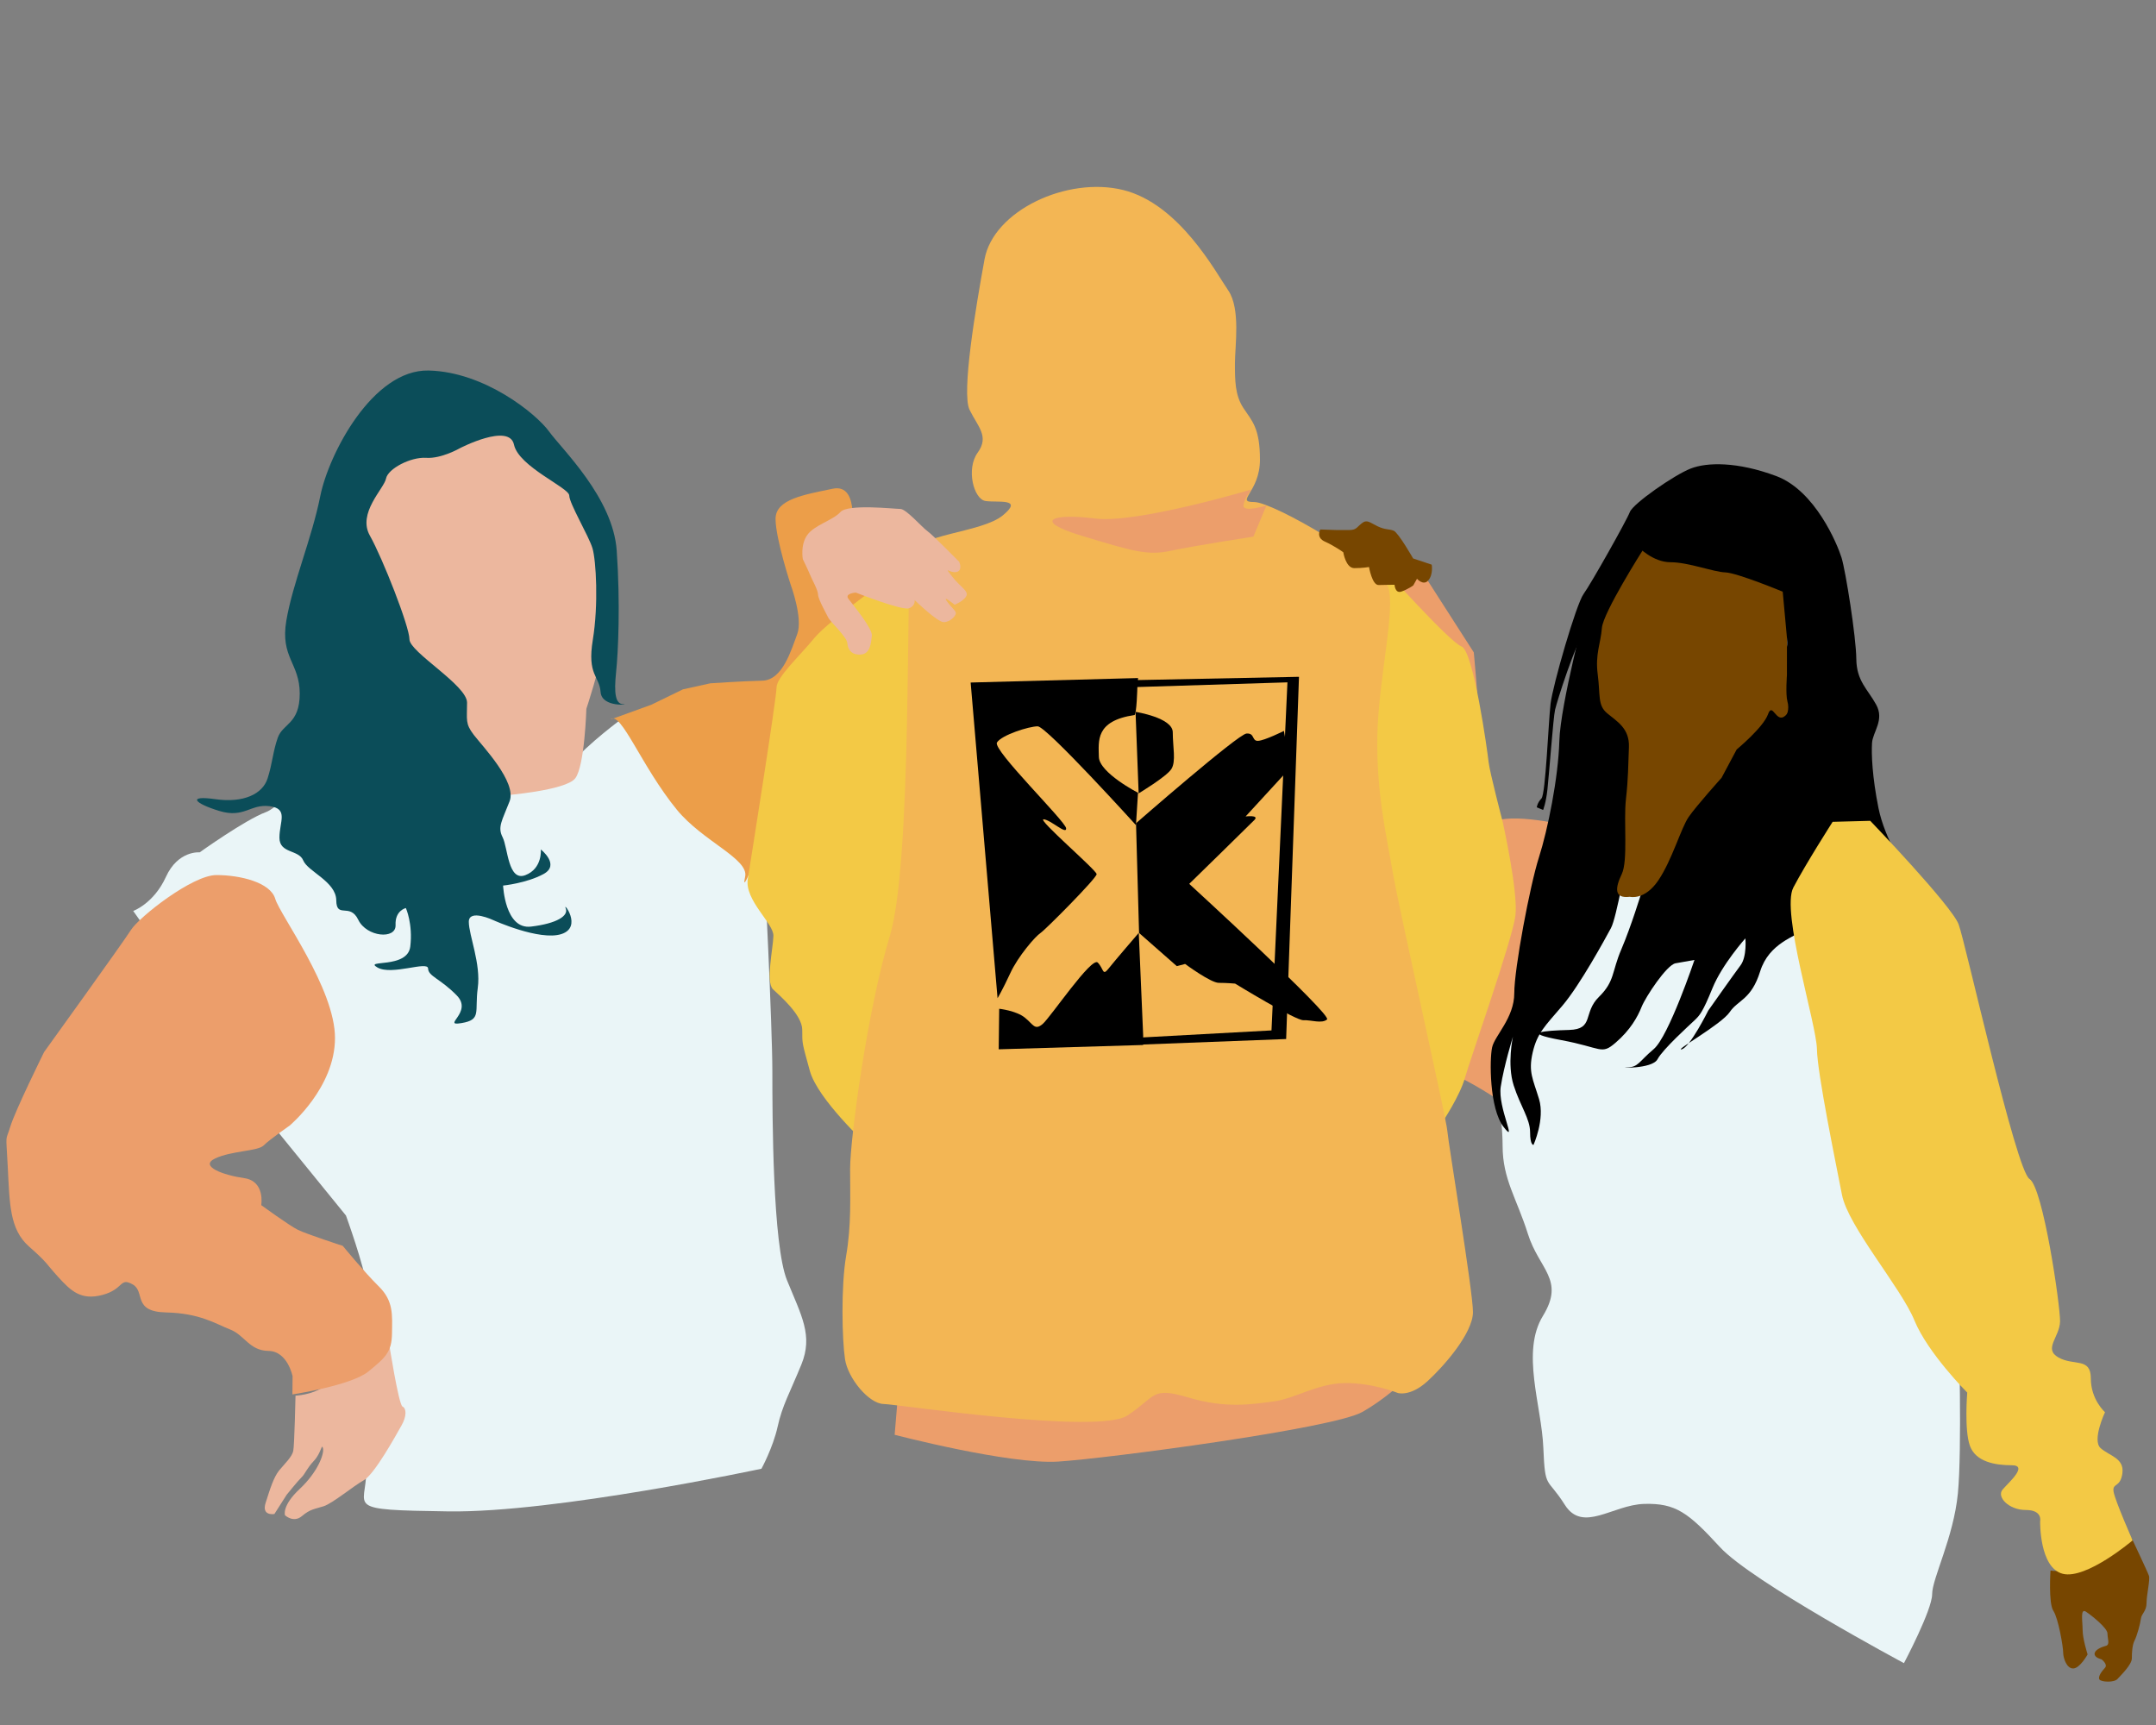 <?xml version="1.0" encoding="UTF-8" standalone="no"?>
<!DOCTYPE svg PUBLIC "-//W3C//DTD SVG 1.1//EN" "http://www.w3.org/Graphics/SVG/1.1/DTD/svg11.dtd">
<svg width="100%" height="100%" viewBox="0 0 1000 800" version="1.1" xmlns="http://www.w3.org/2000/svg" xmlns:xlink="http://www.w3.org/1999/xlink" xml:space="preserve" xmlns:serif="http://www.serif.com/" style="fill-rule:evenodd;clip-rule:evenodd;stroke-linejoin:round;stroke-miterlimit:2;">
    <rect x="0" y="0" width="1000" height="800" fill="#808080" stroke="none"/>
    <g transform="matrix(1.401,0,0,1.411,-1075.46,-1434.02)">
        <g>
            <g transform="matrix(1.94,0,0,1.94,-1048.04,-1069.95)">
                <path d="M961.472,1233.7L958.649,1229.73C958.649,1229.73 962.147,1228.49 964.225,1223.97C966.303,1219.44 969.993,1219.8 969.993,1219.8C969.993,1219.8 977.786,1214.27 981.28,1212.99C984.774,1211.71 991.82,1201.4 991.82,1201.4L1021.08,1209.77C1021.08,1209.77 1029.33,1209.35 1032.88,1205.26C1036.44,1201.18 1042.19,1197.07 1042.19,1197.07L1052.25,1202.13L1066.32,1221.61C1066.32,1221.61 1067.72,1249.17 1067.72,1256.87C1067.72,1264.58 1067.77,1286.28 1070.22,1292.3C1072.68,1298.31 1074.7,1301.65 1072.67,1306.58C1070.64,1311.5 1069.41,1313.53 1068.62,1317.11C1067.82,1320.68 1065.86,1324.23 1065.86,1324.23C1065.86,1324.23 1030.68,1331.71 1012.46,1331.46C994.232,1331.2 998.429,1330.94 998.429,1324.51C998.429,1318.07 999.032,1297.19 998.553,1293.53C998.075,1289.87 994.954,1281.33 994.954,1281.33L981.378,1264.76L961.472,1233.7Z" style="fill:rgb(234,245,247);"/>
            </g>
            <g transform="matrix(1.94,0,0,1.94,-1048.04,-1069.95)">
                <path d="M1204.87,1215.61C1204.87,1215.61 1195.09,1213.09 1191.15,1214.48C1187.2,1215.88 1188.24,1202.59 1188.24,1198.39C1188.24,1194.19 1187.42,1185.92 1187.42,1185.92L1178.86,1172.68L1174.68,1172.68L1177.35,1212.35C1177.35,1212.35 1178.9,1255.48 1184.13,1257.56C1189.37,1259.63 1200.61,1267.93 1200.61,1267.93L1204.87,1215.61Z" style="fill:rgb(236,158,107);"/>
            </g>
            <g transform="matrix(1.94,0,0,1.94,-1048.04,-1069.95)">
                <path d="M1270.17,1300.6C1270.17,1300.6 1270.77,1320.97 1270.03,1328.44C1269.29,1335.91 1265.64,1342.82 1265.64,1345.49C1265.64,1348.15 1260.83,1357.17 1260.83,1357.17C1260.83,1357.17 1234.88,1343.39 1229.44,1337.52C1224.01,1331.65 1221.87,1330.04 1216.49,1330.19C1211.11,1330.35 1206.03,1335.16 1202.96,1330.35C1199.89,1325.53 1199.59,1327.89 1199.29,1320.7C1199,1313.51 1195.44,1304.45 1199.23,1298.32C1203.01,1292.19 1198.57,1290.48 1196.66,1284.46C1194.75,1278.43 1192.34,1275.18 1192.34,1269.55C1192.34,1263.91 1190.72,1257.44 1191.48,1254.62C1192.23,1251.79 1198.82,1241.64 1198.82,1241.64L1206.57,1226.53L1212.84,1222.6L1243.85,1230.24L1270.17,1300.6Z" style="fill:rgb(234,245,247);"/>
            </g>
            <g transform="matrix(1.94,0,0,1.94,-1048.04,-1069.95)">
                <path d="M1241.62,1182.89C1241.62,1182.89 1237.74,1193.98 1235.22,1197.86C1232.7,1201.74 1224.82,1212.45 1224.82,1212.45C1224.82,1212.45 1220.95,1216.71 1220.79,1218.46C1220.64,1220.21 1219.14,1222.59 1219.14,1222.59L1216.01,1226.69C1216.01,1226.69 1214.28,1232.33 1212.61,1236.21C1210.93,1240.09 1211.52,1241.61 1208.77,1244.3C1206.01,1246.99 1208,1249.77 1203.7,1249.89C1199.4,1250.01 1195.31,1250.32 1202.33,1251.61C1209.34,1252.9 1209.13,1254.19 1211.62,1252.05C1214.12,1249.92 1215.38,1247.69 1216.06,1245.98C1216.75,1244.28 1220.33,1238.88 1221.84,1238.6C1223.36,1238.32 1225.08,1238.03 1225.08,1238.03C1225.08,1238.03 1220.68,1251.01 1218.12,1253.14C1215.56,1255.28 1215.53,1256.19 1213.6,1256.24C1211.67,1256.29 1217.84,1256.57 1218.77,1254.86C1219.69,1253.14 1224.2,1249.1 1225.09,1248.26C1225.98,1247.42 1226.48,1246.89 1228.14,1242.84C1229.79,1238.79 1233.77,1234.37 1233.77,1234.37C1233.77,1234.37 1234.07,1237.46 1232.93,1238.96C1231.8,1240.45 1227.43,1246.61 1227.43,1246.61C1227.43,1246.61 1224.3,1252.86 1222.9,1253.17C1221.5,1253.48 1229.7,1248.94 1231.1,1246.86C1232.5,1244.79 1234.77,1244.8 1236.29,1239.97C1237.81,1235.14 1242.35,1234.07 1243.82,1232.86C1245.28,1231.66 1246.53,1231.66 1247.93,1227.01C1249.33,1222.36 1250.41,1221.76 1251.43,1219.36C1252.45,1216.97 1252.41,1215.86 1254.22,1215.95C1256.04,1216.03 1256.69,1215.74 1256.69,1215.74L1254.54,1201.23L1245.45,1192.01L1241.62,1182.89Z"/>
            </g>
            <g transform="matrix(1.94,0,0,1.94,-1053.42,-1071.61)">
                <path d="M1042.88,1198.15C1044.64,1196.59 1048.13,1206.08 1054.2,1213.44C1058.63,1218.81 1066.5,1221.75 1065.85,1224.77C1064.82,1229.51 1070.01,1215.37 1070.01,1215.37L1073.41,1194.14L1086.87,1177.55L1083.88,1167.38C1083.88,1167.38 1085.68,1158.03 1080.8,1159.05C1075.92,1160.07 1071.04,1160.82 1071.04,1164.16C1071.04,1167.5 1073.63,1175.34 1073.63,1175.34C1073.63,1175.34 1075.75,1181.01 1074.74,1183.67C1073.73,1186.33 1072.26,1191.49 1068.78,1191.57C1065.3,1191.65 1059.9,1192.02 1059.9,1192.02L1055.24,1193.04L1049.81,1195.66L1042.88,1198.15Z" style="fill:rgb(236,158,73);"/>
            </g>
            <g transform="matrix(1.94,0,0,1.94,-1048.04,-1069.95)">
                <path d="M1089.26,1310.49L1088.59,1318.48C1088.59,1318.48 1108.1,1323.54 1116.49,1323.02C1124.88,1322.49 1163.43,1317.43 1168.41,1314.61C1173.39,1311.79 1177.34,1307.63 1177.34,1307.63L1089.26,1310.49Z" style="fill:rgb(236,158,107);"/>
            </g>
            <g transform="matrix(1.94,0,0,1.94,-1048.04,-1069.95)">
                <path d="M1171.63,1171.24C1171.63,1171.24 1183.29,1184.19 1185.33,1184.92C1187.37,1185.64 1189.76,1202.75 1189.95,1204.5C1190.14,1206.24 1192.33,1214.52 1192.33,1214.52C1192.33,1214.52 1195.02,1226.47 1194.53,1230.5C1194.03,1234.53 1186.79,1254.91 1185.91,1258.01C1185.04,1261.1 1182.02,1265.58 1182.02,1265.58C1182.02,1265.58 1181.24,1265.86 1179.94,1260.74C1178.64,1255.62 1167.7,1203.33 1167.7,1203.33L1171.63,1171.24Z" style="fill:rgb(243,201,69);"/>
            </g>
            <g transform="matrix(1.94,0,0,1.94,-1048.04,-1069.95)">
                <path d="M1089.45,1172.03C1089.45,1172.03 1077.41,1180.41 1074.86,1183.52C1072.3,1186.63 1068.43,1190.11 1068.43,1191.91C1068.43,1193.7 1064.11,1220.71 1063.53,1224.31C1062.95,1227.91 1067.95,1231.82 1067.9,1233.94C1067.85,1236.06 1066.55,1241.81 1067.83,1243C1069.1,1244.19 1072.82,1247.37 1072.82,1249.87C1072.82,1252.37 1072.79,1251.98 1074.11,1256.8C1075.43,1261.63 1083.94,1269.42 1083.94,1269.42L1095.02,1219.27L1095.57,1186.82L1094.38,1172.19L1089.45,1172.03Z" style="fill:rgb(243,201,69);"/>
            </g>
            <g transform="matrix(1.94,0,0,1.94,-1048.04,-1069.95)">
                <path d="M1174.47,1311.4C1174.47,1311.4 1176.58,1312.06 1179.49,1309.43C1182.39,1306.8 1187.28,1301.22 1187.28,1297.69C1187.28,1294.16 1183.09,1269.18 1182.9,1266.95C1182.72,1264.73 1174.49,1228.63 1173.56,1223.02C1172.62,1217.4 1170.79,1209.98 1170.96,1200.19C1171.13,1190.4 1174.18,1178.48 1172.77,1174.73C1171.36,1170.99 1153.27,1160.45 1149.94,1160.45C1146.62,1160.45 1150.93,1158.77 1150.93,1153.28C1150.93,1147.8 1149.52,1146.68 1148.09,1144.5C1146.66,1142.31 1146.66,1139.82 1146.66,1136.94C1146.66,1134.07 1147.66,1127.71 1145.52,1124.6C1143.37,1121.5 1137.19,1109.96 1127.61,1107.59C1118.03,1105.23 1105.45,1111.08 1103.93,1119.32C1102.41,1127.57 1099.98,1141.96 1101.37,1144.81C1102.76,1147.66 1104.79,1149.31 1102.76,1152.08C1100.74,1154.86 1102.09,1159.94 1104.07,1160.27C1106.05,1160.6 1110.73,1159.7 1107.05,1162.71C1103.37,1165.72 1092.26,1165.82 1091.37,1169.39C1090.48,1172.97 1091.63,1221.33 1087.77,1233.96C1083.91,1246.59 1080.99,1268.36 1080.99,1273.43C1080.99,1278.5 1081.21,1282.96 1080.31,1288.17C1079.41,1293.38 1079.62,1302.41 1080.12,1305.68C1080.62,1308.94 1084.21,1313.21 1086.7,1313.26C1089.18,1313.32 1123.3,1318.49 1128.31,1315.21C1133.32,1311.93 1132.32,1310.28 1138.74,1312.17C1145.16,1314.06 1149.52,1313.31 1153.2,1312.84C1156.89,1312.38 1160.66,1309.79 1165.4,1309.72C1170.13,1309.66 1174.47,1311.4 1174.47,1311.4Z" style="fill:rgb(243,182,84);"/>
            </g>
            <g transform="matrix(1.94,0,0,1.94,-1048.04,-1069.95)">
                <path d="M1206.63,1178.22C1206.63,1178.22 1202.2,1194.7 1202.02,1200.95C1201.84,1207.2 1200.05,1215.96 1198.53,1220.68C1197.01,1225.39 1194.33,1239.49 1194.33,1243.67C1194.33,1247.85 1190.99,1250.85 1190.55,1252.84C1190.1,1254.82 1190.06,1263.22 1192.52,1266.34C1194.98,1269.46 1191.48,1263.05 1192.02,1259.51C1192.56,1255.98 1194.1,1251.04 1194.1,1251.04C1194.1,1251.04 1193.07,1255.71 1194.23,1259.29C1195.39,1262.86 1197.02,1264.93 1197.03,1267.2C1197.03,1269.47 1197.61,1269.37 1197.61,1269.37C1197.61,1269.37 1199.59,1265.03 1198.56,1261.61C1197.52,1258.2 1196.7,1257.04 1197.47,1253.71C1198.25,1250.4 1199.55,1249.26 1202.55,1245.77C1205.55,1242.27 1209.84,1234.45 1210.83,1232.63C1211.82,1230.8 1213.39,1221.29 1214.67,1216.31C1215.94,1211.33 1215.87,1190.44 1215.87,1190.44L1219.14,1164.5L1214.6,1166.07L1206.63,1178.22Z"/>
            </g>
            <g transform="matrix(1.94,0,0,1.94,-1050.38,-1068.8)">
                <path d="M1215.26,1226.74C1215.26,1226.74 1217.78,1227.4 1220.13,1223.94C1222.48,1220.48 1223.97,1215.13 1225.3,1213.21C1226.63,1211.3 1230.91,1206.58 1230.91,1206.58L1233.49,1201.78C1233.49,1201.78 1238.03,1198.05 1238.83,1195.83C1239.62,1193.61 1240.2,1197.48 1241.79,1196.06C1243.39,1194.65 1242.09,1191.46 1242.09,1187.91C1242.09,1184.36 1242.04,1174.29 1242.04,1174.29C1242.04,1174.29 1239.58,1170.92 1234.87,1170.92C1230.16,1170.92 1226.39,1168.92 1224.71,1168.74C1223.03,1168.55 1217.51,1167.94 1217.51,1167.94C1217.51,1167.94 1210.7,1178.57 1210.49,1181.19C1210.29,1183.81 1209.32,1185.61 1209.78,1189.09C1210.24,1192.57 1209.73,1194.27 1211.38,1195.64C1213.03,1197.02 1215.23,1198.17 1215.1,1201.4C1214.96,1204.63 1215.01,1206.5 1214.59,1210.23C1214.17,1213.96 1214.98,1220.62 1213.87,1222.91C1212.76,1225.2 1212.51,1227.08 1215.26,1226.74Z" style="fill:rgb(119,70,0);"/>
            </g>
            <g transform="matrix(1.94,0,0,1.94,-1048.04,-1069.95)">
                <path d="M1177.73,1173.45C1177.73,1173.45 1178.82,1174.71 1179.67,1173.71C1180.53,1172.71 1180.24,1171.06 1180.24,1171.06L1177.07,1170.01C1177.07,1170.01 1174.57,1165.67 1173.77,1165.32C1172.98,1164.98 1172.4,1165.21 1171.03,1164.57C1169.66,1163.92 1169.2,1163.34 1168.31,1164.05C1167.41,1164.75 1167.37,1165.19 1166.2,1165.19L1163.89,1165.19L1161.23,1165.1C1161.23,1165.1 1160.42,1166.45 1162.02,1167.16C1163.62,1167.86 1165.15,1168.96 1165.15,1168.96C1165.15,1168.96 1165.57,1171.65 1167.03,1171.65C1168.49,1171.65 1169.54,1171.46 1169.54,1171.46C1169.54,1171.46 1170.07,1174.56 1171.19,1174.51C1172.31,1174.47 1173.9,1174.47 1173.9,1174.47C1173.9,1174.47 1173.98,1176.02 1175.1,1175.61C1176.23,1175.21 1177.09,1174.58 1177.09,1174.58L1177.73,1173.45Z" style="fill:rgb(119,70,0);"/>
            </g>
            <g transform="matrix(1.94,0,0,1.94,-1048.04,-1069.95)">
                <path d="M1021.89,1210.16C1021.89,1210.16 1032.48,1209.35 1034.09,1207.25C1035.7,1205.16 1035.98,1195.48 1035.98,1195.48C1035.98,1195.48 1038.41,1188.24 1038.41,1186.13C1038.41,1184.02 1040.23,1173.17 1038.16,1169.57C1036.09,1165.97 1034.51,1161.86 1034.47,1160.3C1034.44,1158.74 1029.72,1157.2 1026.9,1154.05C1024.07,1150.9 1025.49,1148.91 1021.32,1149.03C1017.14,1149.14 1016.74,1149.25 1012.14,1151.13C1007.55,1153.01 1006.78,1150 1003.77,1153.1C1000.75,1156.2 998.467,1157.06 998.337,1162.35C998.207,1167.64 998.676,1170.7 999.513,1174.92C1000.35,1179.14 1003.82,1184.67 1006.16,1186.43C1008.5,1188.18 1013,1191.37 1014.45,1194.25C1015.9,1197.13 1014.22,1198.23 1015.36,1199.83C1016.5,1201.43 1021.49,1206.19 1021.89,1210.16Z" style="fill:rgb(236,183,158);"/>
            </g>
            <g transform="matrix(1.94,0,0,1.94,-1048.04,-1069.95)">
                <path d="M1285.84,1341.48C1285.84,1341.48 1285.46,1347.02 1286.33,1348.31C1287.19,1349.61 1288,1354.42 1288,1355.36C1288,1356.3 1288.6,1358.13 1289.74,1358.07C1290.88,1358.02 1292.17,1355.69 1292.17,1355.69C1292.17,1355.69 1291.32,1353.05 1291.32,1351.56C1291.32,1350.08 1290.87,1347.78 1291.9,1348.46C1292.93,1349.14 1295.56,1351.24 1295.56,1352.14C1295.56,1353.03 1296.04,1354.06 1295.28,1354.24C1294.53,1354.43 1293.36,1354.93 1293.36,1355.6C1293.36,1356.27 1294.54,1356.52 1294.54,1356.52C1294.54,1356.52 1295.7,1357.38 1295.12,1357.98C1294.54,1358.58 1293.9,1359.49 1294.19,1359.94C1294.48,1360.38 1296.69,1360.49 1297.26,1359.86C1297.83,1359.24 1299.72,1357.43 1299.72,1356.36C1299.72,1355.3 1299.8,1354.07 1300.19,1353.32C1300.58,1352.58 1301.15,1350.56 1301.26,1349.66C1301.37,1348.76 1302.23,1348.36 1302.23,1346.98C1302.23,1345.6 1302.86,1343.03 1302.64,1342.37C1302.42,1341.71 1299.67,1335.95 1299.67,1335.95C1299.67,1335.95 1297.82,1337.79 1295.89,1338.91C1293.95,1340.04 1288.43,1341.95 1285.84,1341.48Z" style="fill:rgb(119,70,0);"/>
            </g>
            <g transform="matrix(1.94,0,0,1.94,-1048.04,-1069.95)">
                <path d="M1072.92,1170.13C1072.92,1170.13 1072.46,1167.73 1073.68,1166.03C1074.9,1164.33 1078.07,1163.55 1079.34,1162.14C1080.6,1160.73 1088.57,1161.62 1089.56,1161.62C1090.55,1161.62 1093.19,1164.66 1094.15,1165.35C1095.12,1166.04 1099.61,1170.58 1099.61,1170.58C1099.61,1170.58 1100.28,1172.1 1099.1,1172.31C1097.91,1172.52 1096.9,1171.14 1098.35,1173.01C1099.8,1174.87 1101.26,1175.52 1100.82,1176.38C1100.38,1177.24 1098.83,1177.85 1098.83,1177.85C1098.83,1177.85 1096.65,1176.09 1097.52,1177.28C1098.38,1178.47 1099.06,1178.85 1099.03,1179.31C1099,1179.77 1098.05,1180.8 1096.96,1180.8C1095.87,1180.8 1091.99,1177.05 1091.99,1177.05C1091.99,1177.05 1092.21,1178.01 1091.04,1178.45C1089.87,1178.89 1081.96,1175.79 1081.96,1175.79C1081.96,1175.79 1079.99,1175.92 1080.7,1176.85C1081.41,1177.78 1084.84,1181.88 1084.7,1183.09C1084.56,1184.3 1084.45,1186.19 1082.8,1186.29C1081.15,1186.39 1080.58,1185.35 1080.51,1184.33C1080.43,1183.32 1077.6,1180.71 1077.28,1180.07C1076.97,1179.43 1075.53,1176.93 1075.52,1176.13C1075.5,1175.33 1074.49,1173.61 1074.17,1172.81C1073.85,1172.01 1072.92,1170.13 1072.92,1170.13Z" style="fill:rgb(236,183,158);"/>
            </g>
            <g transform="matrix(1.94,0,0,1.94,-1048.04,-1069.95)">
                <path d="M1002.26,1302.68C1002.26,1302.68 1003.93,1313.4 1004.61,1313.7C1005.28,1314.01 1005.34,1315.32 1004.44,1316.89C1003.54,1318.47 999.821,1325.19 998.002,1326.18C996.182,1327.18 992.704,1330.09 991.134,1330.59C989.564,1331.09 988.878,1331.05 987.432,1332.26C985.987,1333.47 984.548,1332.11 984.548,1332.11C984.548,1332.11 983.977,1330.52 987.048,1327.67C990.119,1324.82 991.258,1321.75 991.04,1320.78C990.822,1319.8 990.741,1321.57 989.486,1322.89C988.231,1324.22 988.003,1325.09 987.363,1325.7C986.723,1326.32 984.837,1328.64 984.837,1328.64L982.743,1331.9C982.743,1331.9 980.504,1332.31 981.247,1330.01C981.99,1327.7 982.607,1325.68 983.552,1324.52C984.498,1323.37 985.763,1322.23 985.964,1321.2C986.165,1320.18 986.346,1311.85 986.346,1311.85C986.346,1311.85 989.144,1311.75 991.137,1310.34C993.129,1308.92 1002.26,1302.68 1002.26,1302.68Z" style="fill:rgb(236,183,158);"/>
            </g>
            <g transform="matrix(1.94,0,0,1.94,-1048.04,-1069.95)">
                <path d="M1215.45,1168.01C1215.45,1168.01 1217.94,1170.65 1221,1170.65C1224.06,1170.65 1228.34,1172.31 1230.35,1172.37C1232.36,1172.44 1240.14,1175.64 1240.14,1175.64L1240.93,1184.18L1240.87,1189.63C1240.87,1189.63 1240.6,1193.01 1240.95,1194.26C1241.3,1195.5 1240.91,1196.61 1240.42,1197.28C1239.94,1197.94 1250.67,1200.79 1253.08,1203.6C1255.49,1206.4 1252.65,1209.46 1255.92,1215.4C1259.18,1221.34 1261.19,1222.9 1261.19,1222.9C1261.19,1222.9 1257.57,1217.66 1256.48,1212.29C1255.4,1206.92 1255.27,1203.17 1255.38,1201.3C1255.48,1199.42 1257.55,1197.41 1256.09,1194.78C1254.63,1192.14 1252.74,1190.78 1252.7,1187.05C1252.67,1183.32 1250.88,1172.13 1250.18,1169.88C1249.48,1167.64 1245.71,1158.53 1239.04,1156.05C1232.37,1153.58 1227.2,1153.7 1224.43,1154.78C1221.65,1155.85 1214.62,1160.7 1214.06,1162.13C1213.51,1163.57 1207.4,1174.34 1206.15,1176.04C1204.9,1177.74 1200.89,1191.51 1200.52,1194.64C1200.16,1197.78 1199.68,1209.93 1198.97,1210.67C1198.26,1211.4 1198.17,1212.17 1198.17,1212.17L1199.25,1212.62C1199.25,1212.62 1199.74,1211.49 1200,1209.05C1200.27,1206.61 1200.98,1196.99 1201.29,1195.65C1201.59,1194.32 1204.75,1184.33 1206.48,1182.13C1208.21,1179.93 1215.45,1168.01 1215.45,1168.01Z"/>
            </g>
            <g transform="matrix(1.94,0,0,1.94,-1048.04,-1069.95)">
                <path d="M1014.4,1151.33C1014.4,1151.33 1011.24,1153.14 1008.63,1152.96C1006.02,1152.79 1002.12,1154.79 1001.79,1156.48C1001.46,1158.18 996.864,1162.32 999.036,1166.14C1001.21,1169.97 1005.79,1181.55 1005.79,1183.71C1005.79,1185.87 1015.62,1191.48 1015.62,1194.43C1015.62,1197.38 1015.28,1197.97 1016.77,1199.9C1018.26,1201.83 1024.14,1207.88 1022.88,1211.15C1021.61,1214.42 1020.78,1215.49 1021.69,1217.25C1022.59,1219.01 1022.6,1224.78 1025.56,1223.67C1028.52,1222.55 1028.21,1219.31 1028.21,1219.31C1028.21,1219.31 1031.56,1221.91 1028.68,1223.47C1025.79,1225.03 1021.77,1225.43 1021.77,1225.43C1021.77,1225.43 1022.09,1232.91 1026.53,1232.38C1030.96,1231.86 1033,1230.54 1032.45,1229.27C1031.91,1228.01 1035.43,1232.46 1031.71,1233.65C1027.99,1234.84 1020.13,1231.3 1020.13,1231.3C1020.13,1231.3 1015.92,1229.32 1015.92,1231.57C1015.92,1233.82 1018.01,1238.7 1017.45,1242.76C1016.89,1246.82 1018.15,1248.16 1014.66,1248.73C1011.16,1249.3 1016.7,1246.93 1013.87,1244.05C1011.04,1241.17 1009.01,1240.81 1008.97,1239.48C1008.93,1238.14 1002.78,1240.71 1000.33,1239.31C997.876,1237.9 1005.46,1239.6 1005.93,1235.77C1006.4,1231.93 1005.18,1229.24 1005.18,1229.24C1005.18,1229.24 1003.31,1229.64 1003.42,1232.12C1003.53,1234.6 998.48,1234.17 997.052,1231.22C995.625,1228.27 993.335,1231.11 993.301,1227.93C993.268,1224.75 988.433,1223.05 987.664,1221.17C986.896,1219.3 983.603,1220.04 983.603,1217.32C983.603,1214.6 985.197,1212.4 981.924,1211.98C978.65,1211.56 977.596,1214.07 973.348,1212.79C969.1,1211.51 967.794,1210.11 972.644,1210.79C977.495,1211.48 980.728,1209.91 981.577,1207.29C982.426,1204.68 982.472,1202.75 983.331,1200.35C984.189,1197.96 987.066,1198.06 987.066,1192.9C987.066,1187.73 983.709,1186.79 984.783,1180.52C985.857,1174.24 989.142,1166.56 990.571,1159.45C991.999,1152.35 999.506,1137.95 1009.07,1138.17C1018.63,1138.39 1027.43,1145.51 1029.61,1148.49C1031.78,1151.48 1040.53,1159.7 1041.16,1168.68C1041.79,1177.66 1041.42,1185.84 1041.05,1189.32C1040.69,1192.79 1040.91,1194.7 1042.29,1194.7C1043.66,1194.7 1038.63,1195.39 1038.41,1192.64C1038.2,1189.88 1036.09,1189.79 1037.08,1183.8C1038.07,1177.8 1037.64,1170.38 1037.03,1168.3C1036.41,1166.22 1033.06,1160.68 1033.06,1159.35C1033.06,1158.02 1024.44,1154.48 1023.63,1150.73C1022.82,1146.98 1014.4,1151.33 1014.4,1151.33Z" style="fill:rgb(11,77,89);"/>
            </g>
            <g transform="matrix(1.94,0,0,1.94,-1048.04,-1069.95)">
                <path d="M1149.52,1158.31C1149.52,1158.31 1129.86,1164.15 1122.78,1163.24C1115.7,1162.33 1111.82,1163.54 1120.52,1166.17C1129.23,1168.79 1131.79,1169.56 1135.7,1168.71C1139.62,1167.87 1149.81,1166.31 1149.81,1166.31L1152.04,1161.03C1152.04,1161.03 1147.94,1162.32 1148.12,1160.99C1148.3,1159.66 1149.52,1158.31 1149.52,1158.31Z" style="fill:rgb(236,158,107);"/>
            </g>
            <g transform="matrix(1.94,0,0,1.94,-1048.04,-1069.95)">
                <path d="M1130.25,1233.44L1131,1250.81L1131,1252.44L1106.35,1253.17L1106.43,1246.3C1106.43,1246.3 1109.31,1246.62 1110.78,1247.78C1112.25,1248.94 1112.48,1250.03 1113.84,1248.89C1115.19,1247.75 1122.22,1237.39 1123.26,1238.48C1124.3,1239.56 1124.04,1240.81 1125.08,1239.51C1126.12,1238.2 1130.25,1233.44 1130.25,1233.44Z"/>
            </g>
            <g transform="matrix(1.94,0,0,1.94,-1048.04,-1069.95)">
                <path d="M1106.15,1244.51C1106.15,1244.51 1106.99,1243.14 1108.32,1240.28C1109.64,1237.42 1112.63,1234 1113.47,1233.47C1114.3,1232.94 1123.06,1224.18 1123.06,1223.5C1123.06,1222.82 1112.78,1214.1 1114.02,1214.2C1115.25,1214.31 1117.96,1216.9 1117.85,1215.72C1117.75,1214.54 1105.27,1202.45 1106.05,1201.19C1106.83,1199.93 1111.51,1198.45 1113,1198.45C1114.5,1198.45 1129.77,1215.19 1129.77,1215.19L1130.12,1209.71C1130.12,1209.71 1123.49,1206.31 1123.44,1203.63C1123.39,1200.95 1122.8,1197.53 1129.51,1196.54C1129.89,1196.49 1130.01,1191.83 1130.01,1191.83L1130.13,1190.27L1101.56,1191.03L1106.15,1244.51Z"/>
            </g>
            <g transform="matrix(1.94,0,0,1.94,-1048.04,-1069.95)">
                <path d="M1129.16,1191.82L1155.62,1191L1152.9,1249.97L1130.5,1251.18L1130.89,1252.36L1155.4,1251.43L1157.59,1190.06L1128.65,1190.64L1129.16,1191.82Z"/>
            </g>
            <g transform="matrix(1.94,0,0,1.94,-1048.04,-1069.95)">
                <path d="M1129.78,1214.87C1129.78,1214.87 1147.2,1199.76 1148.64,1199.67C1150.09,1199.57 1149.5,1200.97 1150.61,1200.91C1151.73,1200.86 1155.02,1199.23 1155.02,1199.23L1156.12,1205.46L1148.48,1213.72C1148.48,1213.72 1150.85,1213.43 1150,1214.3C1149.15,1215.17 1138.86,1225.14 1138.86,1225.14C1138.86,1225.14 1163.27,1247.34 1162.38,1248.11C1161.49,1248.88 1159.68,1248.18 1158.34,1248.24C1157,1248.3 1146.69,1242.04 1146.69,1242.04C1146.69,1242.04 1145.27,1241.91 1143.9,1241.91C1142.52,1241.91 1138.16,1238.71 1138.16,1238.71L1136.74,1239.08L1130.3,1233.46L1129.78,1214.87Z"/>
            </g>
            <g transform="matrix(1.94,0,0,1.94,-1048.04,-1069.95)">
                <path d="M1130.23,1209.81L1129.7,1196C1129.7,1196 1136.05,1196.98 1136.05,1199.46C1136.05,1201.95 1136.64,1204.39 1135.81,1205.69C1134.98,1206.98 1130.23,1209.81 1130.23,1209.81"/>
            </g>
            <g transform="matrix(1.94,0,0,1.94,-1048.04,-1069.95)">
                <path d="M1248.66,1214.63L1255.08,1214.46C1255.08,1214.46 1268.96,1228.82 1270.16,1232C1271.36,1235.18 1279.94,1273.73 1282.26,1275.14C1284.57,1276.56 1287.52,1296.64 1287.47,1299.28C1287.41,1301.93 1284.57,1303.93 1287.21,1305.39C1289.85,1306.85 1292.72,1305.32 1292.72,1308.93C1292.72,1312.55 1295.14,1314.65 1295.14,1314.65C1295.14,1314.65 1292.88,1319.42 1294.39,1320.74C1295.9,1322.07 1298.43,1322.42 1298.11,1324.97C1297.78,1327.52 1296.32,1326.56 1296.61,1328.16C1296.91,1329.76 1299.85,1336.37 1299.85,1336.37C1299.85,1336.37 1291.95,1343.04 1287.93,1342.03C1283.91,1341.02 1284.07,1333.13 1284.07,1333.13C1284.07,1333.13 1284.53,1331.22 1281.62,1331.22C1278.71,1331.22 1276.59,1329 1277.67,1327.75C1278.76,1326.5 1282.09,1323.64 1279.21,1323.64C1276.34,1323.64 1273.08,1323.05 1272.09,1320.36C1271.1,1317.67 1271.63,1311.33 1271.63,1311.33C1271.63,1311.33 1264.89,1304.63 1262.61,1299.09C1260.33,1293.55 1251.3,1283.2 1250.25,1277.81C1249.2,1272.41 1246.05,1257.32 1245.98,1253.13C1245.91,1248.94 1239.82,1229.8 1241.95,1225.77C1244.08,1221.73 1248.66,1214.63 1248.66,1214.63Z" style="fill:rgb(243,201,69);"/>
            </g>
            <g transform="matrix(1.94,0,0,1.94,-1048.04,-1069.95)">
                <path d="M985.348,1266.09C985.348,1266.09 993.084,1259.68 993.084,1251.26C993.084,1242.85 983.712,1230.46 982.886,1227.67C982.059,1224.89 976.925,1223.65 972.837,1223.65C968.749,1223.65 959.683,1230.74 958.278,1232.93C956.874,1235.13 943.443,1253.63 943.443,1253.63C943.443,1253.63 938.542,1263.46 937.683,1266.25C936.825,1269.03 936.925,1266.98 937.245,1273.17C937.564,1279.36 937.556,1283.67 940.854,1286.57C944.153,1289.46 943.628,1289.32 945.824,1291.72C948.02,1294.11 949.731,1295.76 953.416,1294.78C957.101,1293.79 956.289,1291.76 958.536,1292.99C960.783,1294.21 958.428,1297.62 964.243,1297.75C970.057,1297.88 972.712,1299.68 975.192,1300.64C977.673,1301.6 978.471,1304.23 981.732,1304.27C984.993,1304.31 985.847,1308.56 985.847,1308.56L985.817,1311.64C985.817,1311.64 995.819,1310.14 998.766,1307.77C1001.71,1305.39 1002.77,1304.45 1002.81,1301.31C1002.85,1298.18 1003.1,1295.83 1000.57,1293.35C998.044,1290.88 994.41,1286.47 994.41,1286.47C994.41,1286.47 988.179,1284.47 986.722,1283.74C985.265,1283.02 980.496,1279.57 980.496,1279.57C980.496,1279.57 981.205,1275.52 977.603,1275C974.002,1274.49 969.826,1272.97 972.66,1271.65C975.493,1270.34 979.923,1270.45 980.919,1269.45C981.916,1268.46 985.348,1266.09 985.348,1266.09Z" style="fill:rgb(236,158,107);"/>
            </g>
        </g>
    </g>
</svg>
